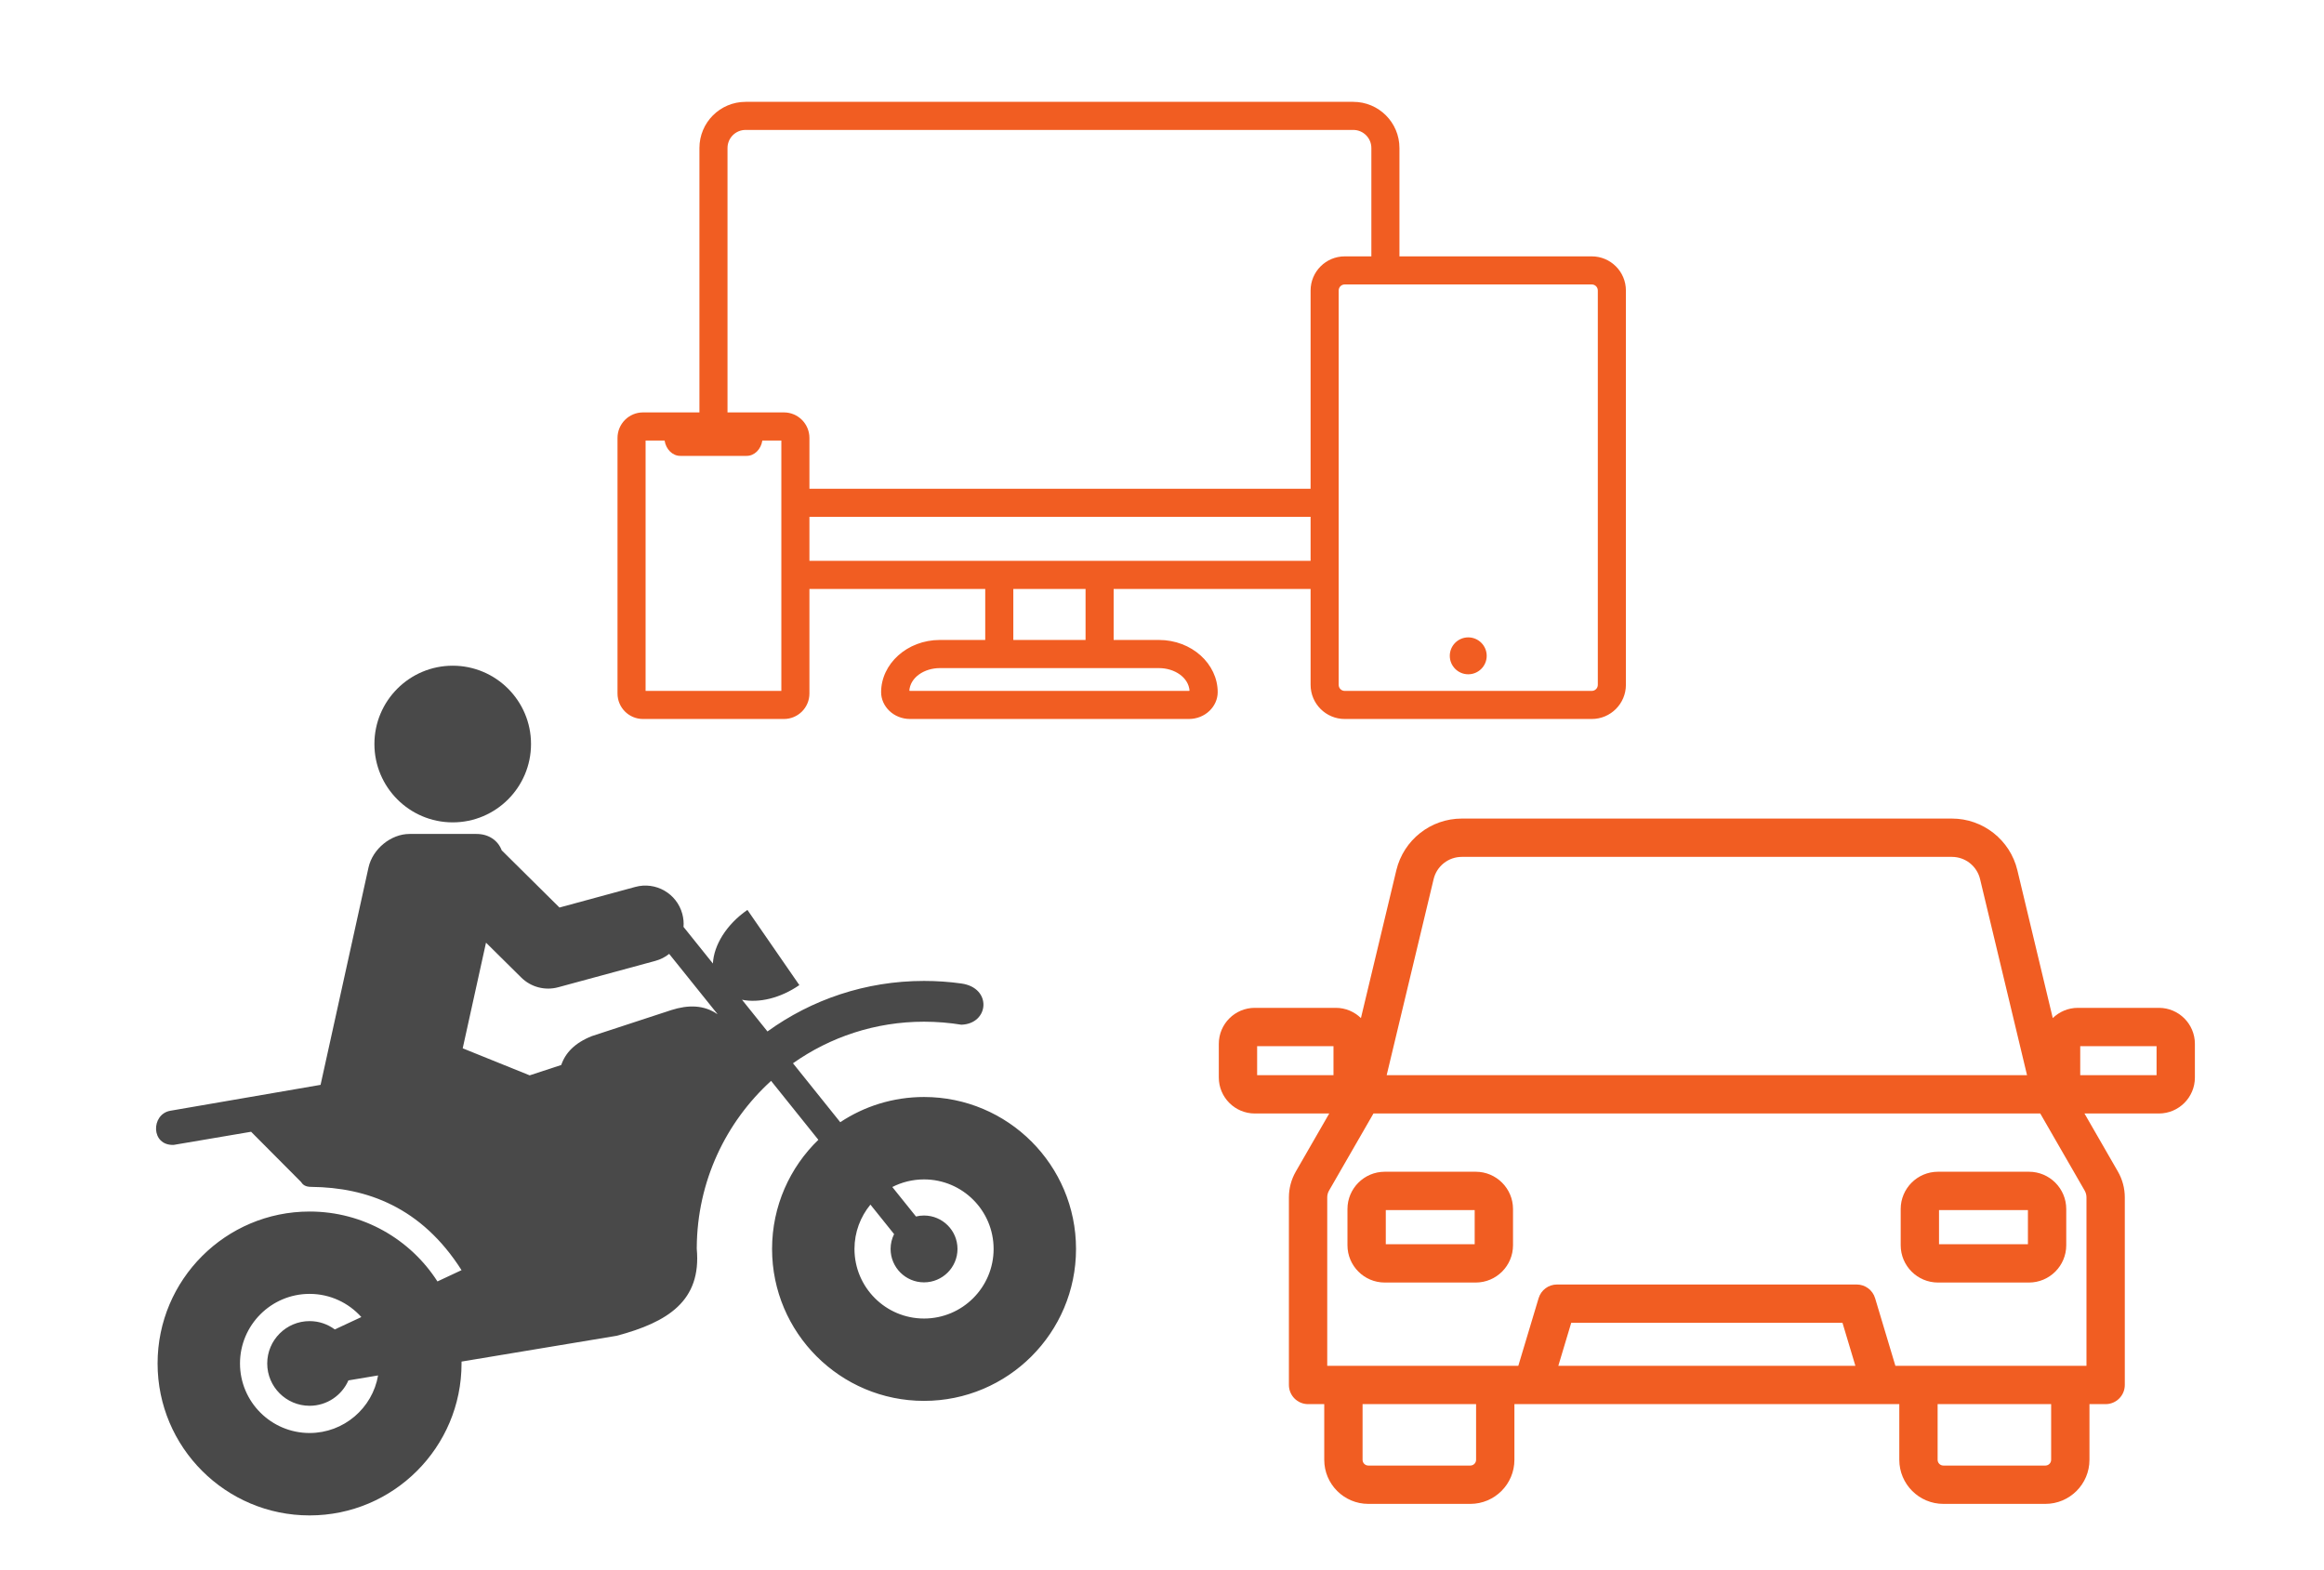 <?xml version="1.0" encoding="UTF-8" standalone="no"?>
<!DOCTYPE svg PUBLIC "-//W3C//DTD SVG 1.1//EN" "http://www.w3.org/Graphics/SVG/1.1/DTD/svg11.dtd">
<svg width="100%" height="100%" viewBox="0 0 379 256" version="1.1" xmlns="http://www.w3.org/2000/svg" xmlns:xlink="http://www.w3.org/1999/xlink" xml:space="preserve" xmlns:serif="http://www.serif.com/" style="fill-rule:evenodd;clip-rule:evenodd;stroke-linejoin:round;stroke-miterlimit:2;">
    <g transform="matrix(1,0,0,1,-430.066,-1989.64)">
        <g id="_14" serif:id="14" transform="matrix(1,0,0,1,-601.866,1989.64)">
            <rect x="1031.93" y="0" width="379" height="256" style="fill:none;"/>
            <g transform="matrix(1,0,0,1,47.351,-2705.32)">
                <path d="M1036.86,2882.25L1044.68,2846.79C1045.35,2843.77 1048.34,2841.33 1051.36,2841.33L1062.29,2841.33C1064.29,2841.33 1065.8,2842.4 1066.4,2844L1075.82,2853.33L1088.18,2849.97C1091.51,2849.06 1094.95,2851.03 1095.85,2854.36C1096.04,2855.07 1096.11,2855.79 1096.05,2856.49L1100.84,2862.46C1100.99,2859.48 1103.04,2856.09 1106.47,2853.72L1114.94,2865.98C1111.83,2868.13 1108.33,2868.93 1105.59,2868.37L1109.74,2873.54C1116.92,2868.35 1125.74,2865.3 1135.27,2865.3C1137.34,2865.3 1139.37,2865.44 1141.36,2865.72C1146.41,2866.42 1145.91,2872.3 1141.36,2872.44C1139.38,2872.12 1137.35,2871.95 1135.27,2871.95C1127.32,2871.95 1119.94,2874.46 1113.9,2878.73L1121.61,2888.34C1125.53,2885.74 1130.23,2884.23 1135.27,2884.23C1148.95,2884.23 1160.06,2895.33 1160.06,2909.01C1160.06,2922.69 1148.95,2933.79 1135.27,2933.79C1121.6,2933.79 1110.49,2922.69 1110.49,2909.01C1110.49,2902.03 1113.39,2895.71 1118.04,2891.21L1110.33,2881.6C1102.94,2888.33 1098.28,2898.01 1098.21,2908.77L1098.21,2909.01C1098.99,2917.5 1093.48,2920.95 1085.17,2923.17L1059.85,2927.38C1059.85,2927.48 1059.85,2927.59 1059.85,2927.69C1059.85,2941.37 1048.74,2952.47 1035.07,2952.47C1021.39,2952.47 1010.28,2941.37 1010.28,2927.69C1010.28,2914.01 1021.39,2902.91 1035.07,2902.91C1043.82,2902.91 1051.52,2907.45 1055.92,2914.31L1059.85,2912.47C1053.3,2902.17 1044.38,2898.99 1035.4,2898.89C1034.33,2898.9 1033.95,2898.51 1033.66,2898.07L1025.53,2889.9L1012.92,2892.04C1009.16,2892.2 1009.18,2887.07 1012.32,2886.48L1036.86,2882.25ZM1043.51,2920.12L1039.18,2922.14C1038.03,2921.29 1036.61,2920.78 1035.07,2920.78C1031.26,2920.78 1028.16,2923.88 1028.16,2927.69C1028.16,2931.5 1031.26,2934.59 1035.07,2934.59C1037.9,2934.59 1040.33,2932.89 1041.4,2930.45L1046.24,2929.64C1045.32,2934.97 1040.66,2939.03 1035.07,2939.03C1028.81,2939.03 1023.72,2933.95 1023.72,2927.69C1023.72,2921.43 1028.81,2916.34 1035.07,2916.34C1038.42,2916.34 1041.43,2917.8 1043.51,2920.12ZM1126.53,2901.78L1130.39,2906.59C1130.03,2907.32 1129.82,2908.14 1129.82,2909.01C1129.82,2912.02 1132.26,2914.46 1135.27,2914.46C1138.28,2914.46 1140.73,2912.02 1140.73,2909.01C1140.73,2906 1138.28,2903.56 1135.27,2903.56C1134.82,2903.56 1134.38,2903.61 1133.96,2903.72L1130.1,2898.91C1131.65,2898.12 1133.41,2897.67 1135.27,2897.67C1141.54,2897.67 1146.62,2902.75 1146.62,2909.01C1146.62,2915.27 1141.54,2920.36 1135.27,2920.36C1129.01,2920.36 1123.93,2915.27 1123.93,2909.01C1123.93,2906.27 1124.91,2903.75 1126.53,2901.78ZM1063.84,2859.06L1060.04,2876.29L1070.96,2880.7L1076.11,2879.01C1076.78,2877.04 1078.31,2875.41 1081.1,2874.3L1094.04,2870.06C1096.82,2869.17 1099.37,2869.21 1101.53,2870.69L1101.57,2870.68L1093.71,2860.89C1093.06,2861.41 1092.3,2861.8 1091.46,2862.03L1075.62,2866.33C1073.46,2866.92 1071.16,2866.31 1069.58,2864.74L1063.84,2859.06ZM1058.41,2813.89C1065.46,2813.89 1071.18,2819.62 1071.18,2826.66C1071.18,2833.71 1065.46,2839.44 1058.41,2839.44C1051.36,2839.44 1045.64,2833.71 1045.64,2826.66C1045.64,2819.62 1051.36,2813.89 1058.41,2813.89Z" style="fill:rgb(73,73,73);"/>
            </g>
            <g transform="matrix(1,0,0,1,601.866,-1989.64)">
                <path d="M652.008,2155.68C650.95,2154.65 649.505,2154.01 647.914,2154.01L634.699,2154.01C631.46,2154.01 628.831,2156.64 628.831,2159.88L628.831,2165.37C628.831,2168.61 631.46,2171.24 634.699,2171.24L646.839,2171.24L641.387,2180.71C640.65,2181.99 640.263,2183.44 640.263,2184.91L640.263,2215.51C640.263,2217.24 641.662,2218.64 643.388,2218.64L646.025,2218.64L646.025,2227.72C646.025,2231.69 649.248,2234.91 653.218,2234.91C653.218,2234.91 669.843,2234.91 669.843,2234.91C673.814,2234.91 677.037,2231.69 677.037,2227.72L677.037,2218.64L739.805,2218.64L739.805,2227.72C739.805,2231.69 743.029,2234.91 746.999,2234.91C746.999,2234.91 763.624,2234.91 763.624,2234.91C767.594,2234.91 770.818,2231.69 770.818,2227.72L770.818,2218.64L773.455,2218.64C775.181,2218.64 776.58,2217.24 776.58,2215.51C776.58,2215.51 776.58,2191.11 776.58,2184.91C776.58,2183.44 776.192,2181.99 775.455,2180.71L770.003,2171.24L782.143,2171.24C785.382,2171.24 788.011,2168.61 788.011,2165.37L788.011,2159.88C788.011,2156.64 785.382,2154.01 782.143,2154.01L768.929,2154.01C767.337,2154.01 765.892,2154.65 764.834,2155.68L759.058,2131.56C757.875,2126.63 753.46,2123.14 748.383,2123.14C731.579,2123.14 685.264,2123.14 668.46,2123.14C663.382,2123.14 658.967,2126.63 657.784,2131.56L652.008,2155.68ZM764.568,2218.64L764.568,2227.72C764.568,2228.24 764.145,2228.66 763.624,2228.66L746.999,2228.66C746.478,2228.66 746.055,2228.24 746.055,2227.72L746.055,2218.64L764.568,2218.64ZM670.787,2218.64L670.787,2227.72C670.787,2228.24 670.364,2228.66 669.843,2228.66L653.218,2228.66C652.697,2228.66 652.275,2228.24 652.275,2227.72L652.275,2218.64L670.787,2218.64ZM762.792,2171.24L654.051,2171.24L646.804,2183.82C646.613,2184.16 646.513,2184.53 646.513,2184.91L646.513,2212.39L673.912,2212.39L677.674,2212.39L680.985,2201.36C681.381,2200.04 682.598,2199.13 683.978,2199.13L732.865,2199.13C734.245,2199.13 735.461,2200.04 735.858,2201.36L739.168,2212.39L742.93,2212.39L742.93,2212.39L767.693,2212.39L767.693,2212.39L770.33,2212.39C770.33,2212.39 770.33,2184.91 770.33,2184.91C770.33,2184.53 770.229,2184.16 770.039,2183.82L762.792,2171.24ZM732.643,2212.39L684.2,2212.39C684.2,2212.39 686.303,2205.38 686.303,2205.38C686.303,2205.38 730.54,2205.38 730.54,2205.38L732.643,2212.39ZM676.81,2186.82C676.81,2183.47 674.086,2180.74 670.731,2180.74L655.89,2180.74C652.535,2180.74 649.812,2183.47 649.812,2186.82L649.812,2192.73C649.812,2196.08 652.535,2198.81 655.89,2198.81L670.731,2198.81C674.086,2198.81 676.81,2196.08 676.81,2192.73L676.81,2186.82ZM767.031,2186.82C767.031,2183.47 764.307,2180.74 760.952,2180.74L746.111,2180.74C742.756,2180.74 740.033,2183.47 740.033,2186.82L740.033,2192.73C740.033,2196.08 742.756,2198.81 746.111,2198.81L760.952,2198.81C764.307,2198.81 767.031,2196.08 767.031,2192.73L767.031,2186.82ZM656.062,2186.99L656.062,2192.56L670.56,2192.56L670.56,2186.99L656.062,2186.99ZM746.283,2186.99L746.283,2192.56L760.781,2192.56L760.781,2186.99L746.283,2186.99ZM635.081,2160.26L635.081,2164.99L647.532,2164.99L647.532,2160.26L635.081,2160.26ZM769.311,2160.26L769.311,2164.99L781.761,2164.99L781.761,2160.26L769.311,2160.26ZM760.637,2164.99L656.206,2164.99L663.862,2133.02C664.372,2130.89 666.273,2129.39 668.46,2129.39C685.264,2129.39 731.579,2129.39 748.383,2129.39C750.569,2129.39 752.471,2130.89 752.98,2133.02L760.637,2164.99Z" style="fill:rgb(241,93,34);"/>
            </g>
            <g transform="matrix(1,0,0,1,63.985,-2700.77)">
                <path d="M1082.01,2768.03L1082.01,2724.91C1082.01,2720.75 1085.38,2717.38 1089.54,2717.38L1188.64,2717.38C1192.8,2717.38 1196.17,2720.75 1196.17,2724.91L1196.17,2742.58L1227.53,2742.58C1230.61,2742.58 1233.1,2745.08 1233.1,2748.15C1233.1,2748.15 1233.1,2812.46 1233.1,2812.46C1233.1,2815.53 1230.61,2818.03 1227.53,2818.03C1227.53,2818.03 1187.25,2818.03 1187.25,2818.03C1184.17,2818.03 1181.68,2815.53 1181.68,2812.46L1181.68,2796.82L1149.56,2796.82L1149.56,2805.14L1156.93,2805.14C1162.33,2805.14 1166.53,2809.07 1166.53,2813.66C1166.53,2815.97 1164.51,2818.03 1161.81,2818.03C1161.81,2818.03 1116.37,2818.03 1116.37,2818.03C1113.67,2818.03 1111.64,2815.97 1111.64,2813.66C1111.64,2809.07 1115.85,2805.14 1121.24,2805.14L1128.62,2805.14L1128.62,2796.82L1099.95,2796.82L1099.95,2813.87C1099.95,2816.17 1098.09,2818.03 1095.79,2818.03C1095.79,2818.03 1072.81,2818.03 1072.81,2818.03C1070.51,2818.03 1068.65,2816.17 1068.65,2813.87C1068.65,2813.87 1068.65,2772.2 1068.65,2772.2C1068.65,2769.9 1070.51,2768.03 1072.81,2768.03L1082.01,2768.03ZM1228.52,2748.15L1228.52,2812.46C1228.52,2813.01 1228.08,2813.45 1227.53,2813.45L1187.25,2813.45C1186.7,2813.45 1186.26,2813.01 1186.26,2812.46C1186.26,2812.46 1186.26,2748.15 1186.26,2748.15C1186.26,2747.6 1186.7,2747.16 1187.25,2747.16C1187.25,2747.16 1227.53,2747.16 1227.53,2747.16C1228.08,2747.16 1228.52,2747.6 1228.52,2748.15ZM1076.33,2772.62L1073.23,2772.62L1073.23,2813.45L1095.37,2813.45L1095.37,2772.62L1092.27,2772.62C1092.05,2774.04 1090.99,2775.12 1089.72,2775.12C1089.72,2775.12 1078.88,2775.12 1078.88,2775.12C1077.61,2775.12 1076.55,2774.04 1076.33,2772.62ZM1161.94,2813.42C1161.9,2813.43 1161.85,2813.45 1161.81,2813.45L1116.37,2813.45C1116.33,2813.45 1116.28,2813.43 1116.24,2813.42C1116.39,2811.26 1118.66,2809.73 1121.24,2809.73L1156.93,2809.73C1159.52,2809.73 1161.78,2811.26 1161.94,2813.42ZM1207.39,2804.72C1209.05,2804.72 1210.4,2806.07 1210.4,2807.73C1210.4,2809.39 1209.05,2810.74 1207.39,2810.74C1205.73,2810.74 1204.38,2809.39 1204.38,2807.73C1204.38,2806.07 1205.73,2804.72 1207.39,2804.72ZM1133.2,2796.82L1133.2,2805.14L1144.98,2805.14L1144.98,2796.82L1133.2,2796.82ZM1099.95,2792.24L1181.68,2792.24L1181.68,2785.06L1099.95,2785.06L1099.95,2792.24ZM1191.59,2742.58L1191.59,2724.91C1191.59,2723.28 1190.27,2721.96 1188.64,2721.96C1188.64,2721.96 1089.54,2721.96 1089.54,2721.96C1087.91,2721.96 1086.59,2723.28 1086.59,2724.91L1086.59,2768.03L1095.79,2768.03C1098.09,2768.03 1099.95,2769.9 1099.95,2772.2L1099.95,2780.48L1181.68,2780.48L1181.68,2748.15C1181.68,2745.08 1184.17,2742.58 1187.25,2742.58L1191.59,2742.58Z" style="fill:rgb(241,93,34);"/>
            </g>
        </g>
    </g>
</svg>
